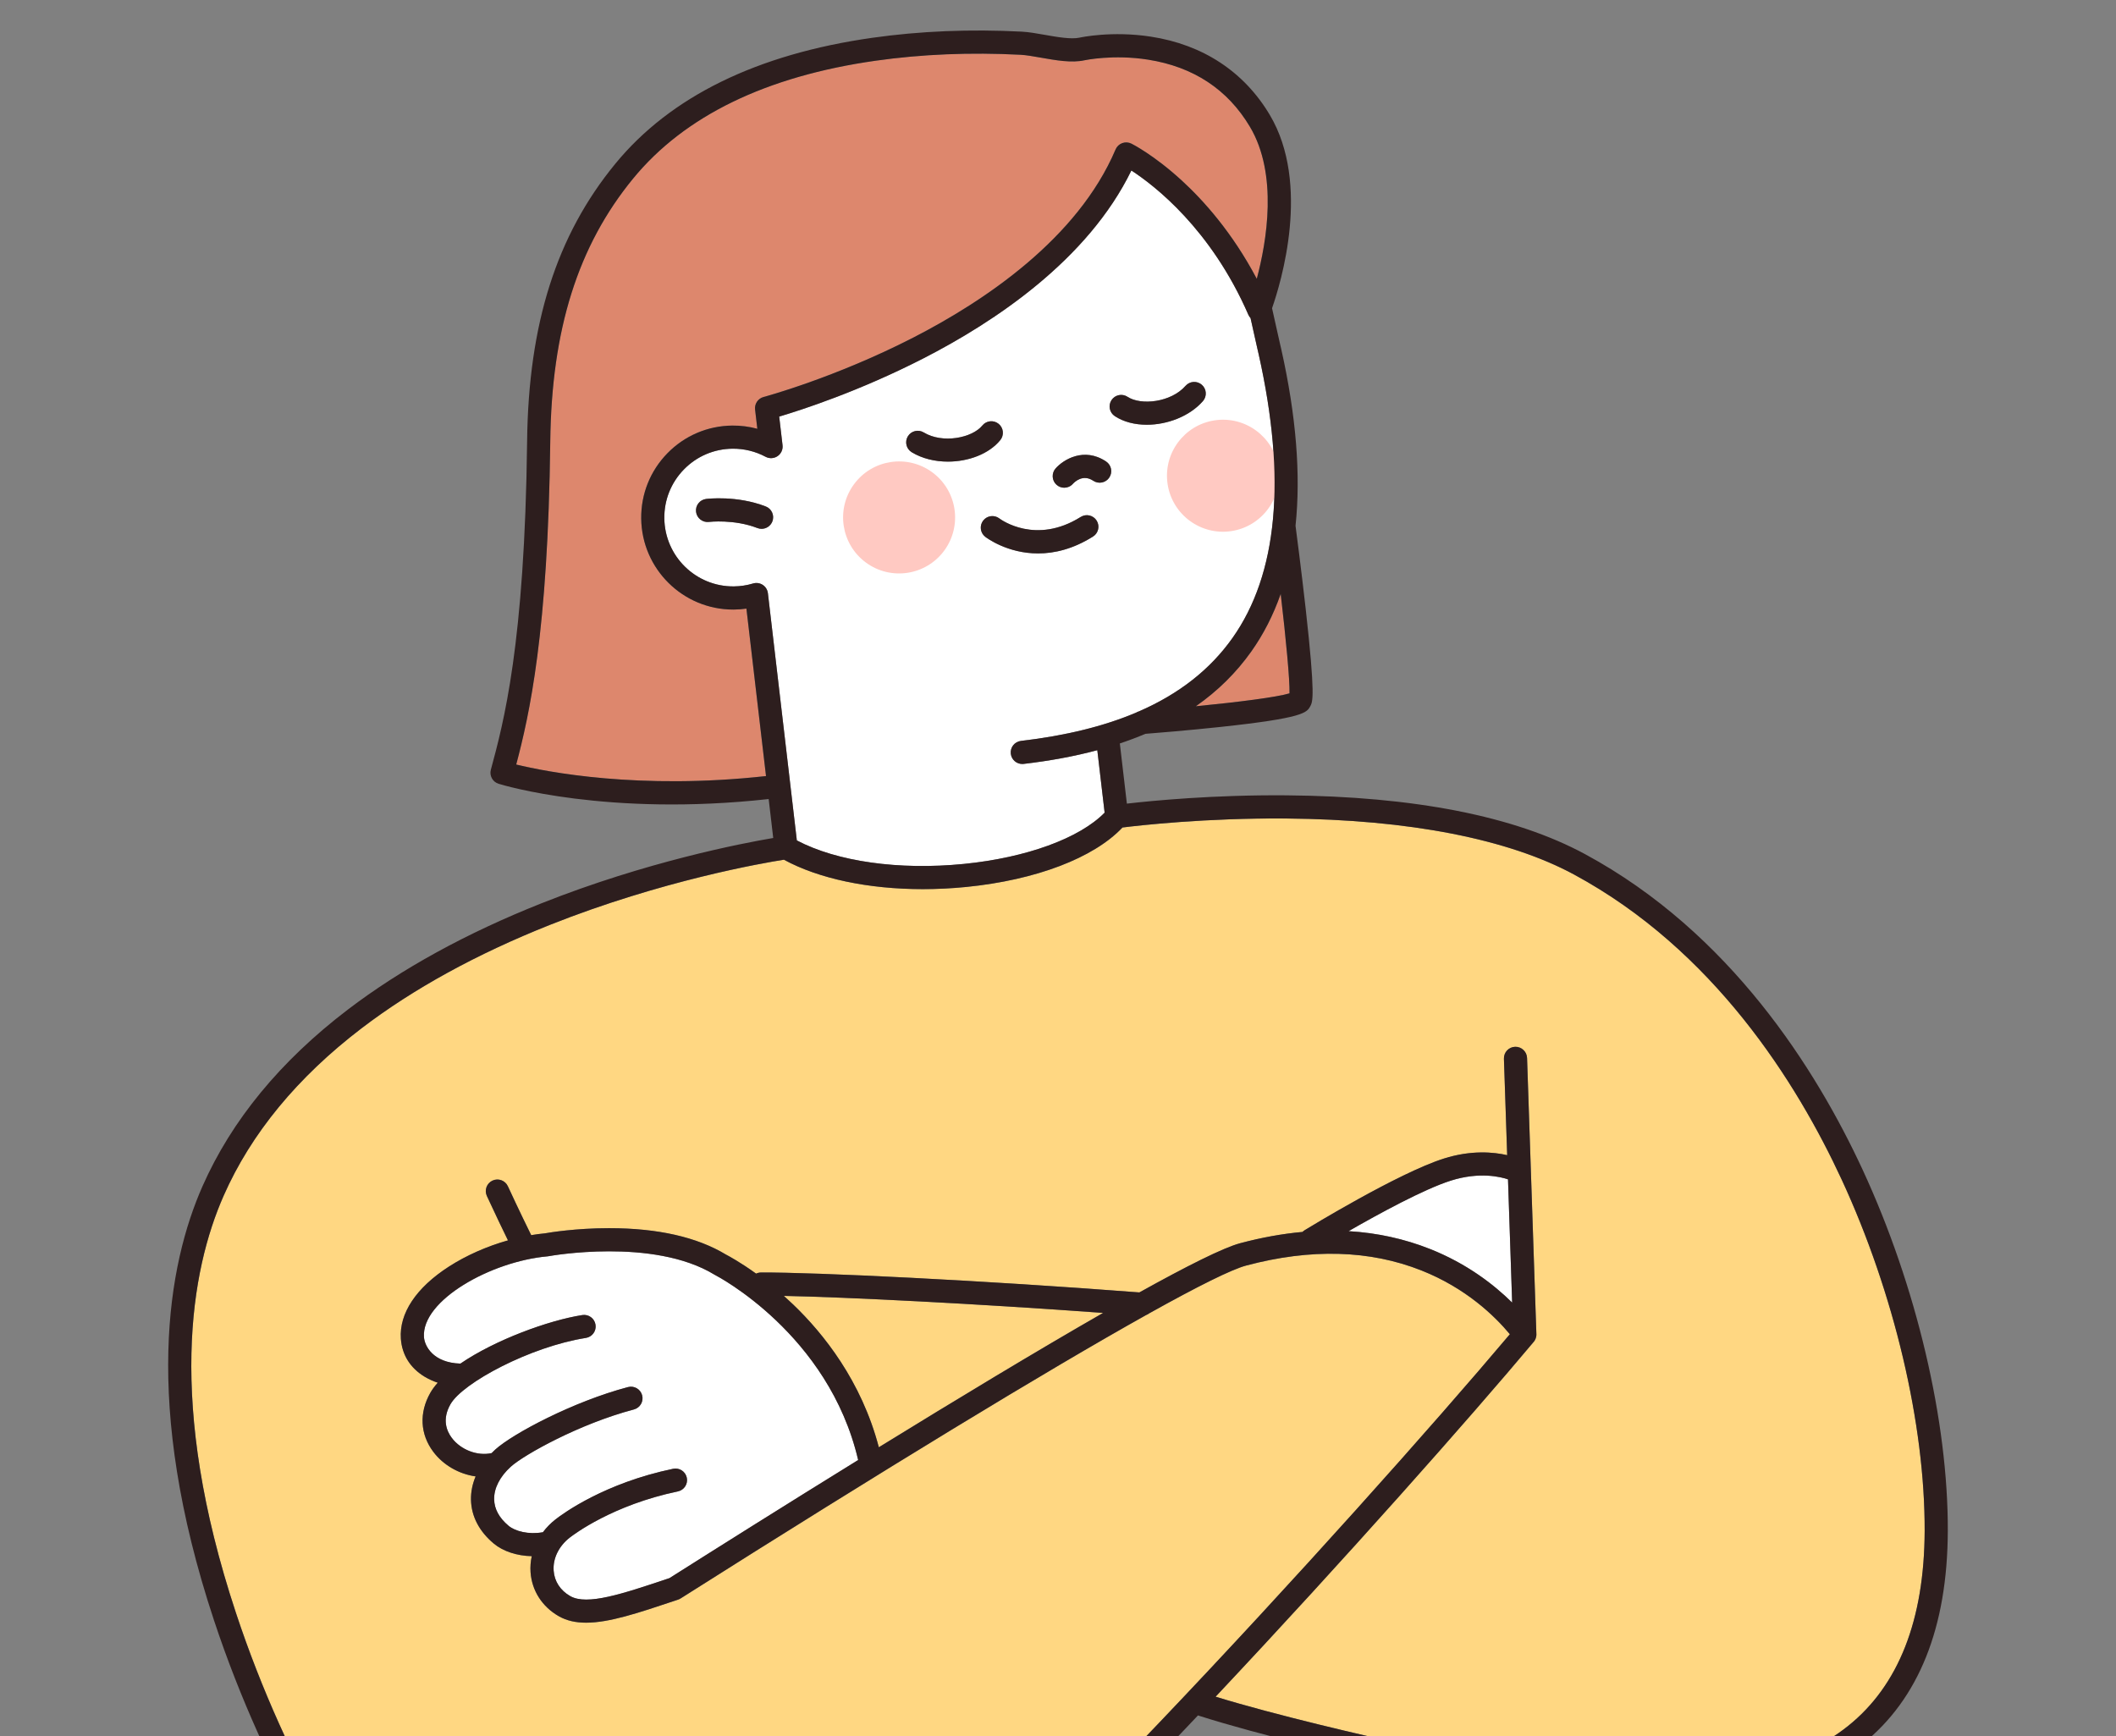 <?xml version="1.0" encoding="utf-8"?>
<!-- Generator: Adobe Illustrator 28.0.0, SVG Export Plug-In . SVG Version: 6.00 Build 0)  -->
<svg version="1.1" id="Layer_1" xmlns="http://www.w3.org/2000/svg" xmlns:xlink="http://www.w3.org/1999/xlink" x="0px" y="0px"
	 viewBox="0 0 195 160" style="enable-background:new 0 0 195 160;" xml:space="preserve">
<rect x="0" y="0" width="195" height="160" fill="#808080" stroke="none"/>
<style type="text/css">
	.st0{clip-path:url(#SVGID_00000060729068983553006410000005094165919739292555_);}
	.st1{fill:#DD876D;}
	.st2{fill:#FFD782;}
	.st3{fill:#FFFFFF;}
	.st4{fill:#FFC9C2;}
	.st5{fill:#2D1E1E;}
</style>
<g>
	<defs>
		<rect id="SVGID_1_" width="195" height="160"/>
	</defs>
	<clipPath id="SVGID_00000084528104588051381040000008858278506645874573_">
		<use xlink:href="#SVGID_1_"  style="overflow:visible;"/>
	</clipPath>
	<g style="clip-path:url(#SVGID_00000084528104588051381040000008858278506645874573_);">
		<g>
			<path class="st1" d="M110.205,65.083c3.961-0.385,7.468-0.837,8.63-1.189
				c0.03-1.248-0.319-4.932-0.812-9.161c-0.681,1.948-1.584,3.717-2.71,5.304
				C113.927,61.99,112.229,63.669,110.205,65.083z"/>
		</g>
		<g>
			<path class="st2" d="M38.565,179.911c5.018,5.718,11.256,9.311,18.04,10.393
				c6.714,1.071,13.843-0.329,20.614-4.049
				c10.679-5.867,47.706-46.437,61.924-63.3
				c-1.424-1.711-4.061-4.25-8.135-5.87c-4.766-1.895-10.207-2.049-16.17-0.458
				c-1.328,0.354-4.387,1.871-8.937,4.406c-0.085,0.065-0.177,0.118-0.279,0.155
				c-9.103,5.089-24.005,14.149-42.896,26.113
				c-0.003,0.002-0.007,0.003-0.01,0.005c-0.04,0.024-0.08,0.047-0.124,0.067
				c-0.005,0.002-0.01,0.004-0.015,0.006c-0.027,0.012-0.055,0.023-0.083,0.033
				l-0.325,0.109c-3.33,1.115-6.022,2.017-8.153,2.017
				c-0.95,0-1.788-0.179-2.522-0.598c-1.529-0.873-2.476-2.347-2.598-4.043
				c-0.036-0.501,0.004-1.001,0.111-1.489c-1.348-0.028-2.633-0.435-3.502-1.161
				c-1.343-1.121-2.069-2.517-2.099-4.036c-0.015-0.727,0.132-1.453,0.427-2.153
				c-1.515-0.214-2.968-1.025-3.901-2.268c-1.213-1.616-1.316-3.593-0.281-5.424
				c0.178-0.316,0.413-0.63,0.692-0.942c-0.431-0.146-0.839-0.33-1.204-0.551
				c-1.332-0.804-2.091-2.017-2.195-3.508c-0.163-2.337,1.406-4.694,4.417-6.637
				c1.607-1.037,3.514-1.875,5.453-2.423c-0.392-0.804-1.211-2.494-1.947-4.096
				c-0.246-0.535-0.012-1.168,0.524-1.414c0.535-0.246,1.168-0.011,1.414,0.523
				c0.953,2.074,2.048,4.301,2.149,4.506c0.428-0.071,0.852-0.129,1.271-0.167
				c0.39-0.07,2.791-0.473,5.88-0.476c0.011-0,0.022-0,0.032-0
				c4.475,0,8.099,0.82,10.774,2.438c0.228,0.118,1.297,0.688,2.77,1.75
				c0.137-0.065,0.289-0.103,0.451-0.103c4.937-0.028,20.419,0.721,34.869,1.835
				c4.364-2.427,7.728-4.118,9.288-4.534c1.966-0.524,3.882-0.87,5.744-1.04
				c0.059-0.06,0.126-0.115,0.202-0.161c0.349-0.214,8.6-5.259,12.816-6.598
				c2.536-0.806,4.614-0.598,5.845-0.316l-0.3-8.885
				c-0.02-0.589,0.441-1.082,1.03-1.102c0.585-0.019,1.082,0.441,1.102,1.03
				l0.859,25.445c0,0.008-0.001,0.015-0,0.023
				c0,0.014,0,0.027-0,0.041c-0,0.01-0.001,0.021-0.001,0.031
				c-0.001,0.011-0.002,0.023-0.003,0.034c-0.001,0.013-0.002,0.026-0.004,0.039
				c-0.001,0.01-0.002,0.02-0.004,0.029c-0.002,0.012-0.004,0.024-0.006,0.036
				c-0.002,0.012-0.005,0.024-0.008,0.036c-0.002,0.009-0.004,0.019-0.007,0.028
				c-0.003,0.012-0.006,0.025-0.01,0.037c-0.003,0.011-0.007,0.023-0.011,0.034
				c-0.003,0.01-0.006,0.019-0.01,0.029c-0.004,0.012-0.009,0.024-0.013,0.035
				c-0.004,0.011-0.009,0.021-0.013,0.031c-0.005,0.01-0.009,0.02-0.014,0.031
				c-0.005,0.011-0.011,0.022-0.016,0.033c-0.005,0.009-0.01,0.019-0.015,0.028
				c-0.006,0.011-0.012,0.021-0.019,0.032c-0.006,0.01-0.013,0.021-0.019,0.031
				c-0.006,0.009-0.011,0.017-0.017,0.026c-0.007,0.01-0.014,0.02-0.022,0.03
				c-0.008,0.01-0.016,0.02-0.024,0.03c-0.005,0.006-0.008,0.012-0.013,0.017
				c-5.89,7.024-17.306,19.928-29.312,32.696
				c5.662,1.731,13.374,3.511,18.796,4.722c12.394,2.769,29.971,5.571,39.48-2.019
				c4.66-3.72,7.037-9.767,7.067-17.974c0.035-9.849-2.821-21.95-7.641-32.37
				c-4.161-8.994-11.816-21.173-24.657-28.119
				c-6.077-3.287-15.247-5.074-26.52-5.169c-7.443-0.061-13.564,0.636-15.108,0.829
				c-2.647,2.806-7.983,4.843-14.409,5.481c-1.348,0.134-2.686,0.199-3.995,0.199
				c-4.993,0-9.572-0.956-12.795-2.712c-1.878,0.295-11.229,1.897-21.576,6.01
				c-6.737,2.678-12.571,5.881-17.341,9.52
				c-5.911,4.51-10.189,9.704-12.716,15.439
				c-3.018,6.849-5.271,19.075,1.131,38.428
				C26.489,162.978,33.772,174.45,38.565,179.911z"/>
		</g>
		<g>
			<path class="st3" d="M62.466,137.441c-5.986,1.248-9.575,3.955-9.965,4.26
				c-1.007,0.787-1.559,1.924-1.478,3.042c0.072,0.99,0.615,1.823,1.529,2.345
				c1.55,0.886,4.811-0.206,8.94-1.589l0.203-0.068
				c4.397-2.784,10.672-6.734,17.389-10.885
				c-2.712-11.629-13.068-16.989-13.175-17.043
				c-0.025-0.013-0.051-0.027-0.075-0.042c-5.649-3.442-15.175-1.716-15.271-1.698
				c-0.034,0.006-0.067,0.011-0.101,0.014c-5.217,0.464-11.626,4.06-11.391,7.44
				c0.057,0.821,0.836,2.368,3.357,2.445c3.205-2.189,8.111-3.984,11.234-4.474
				c0.582-0.092,1.128,0.306,1.219,0.888c0.091,0.582-0.306,1.128-0.888,1.219
				c-5.101,0.801-11.359,4.128-12.486,6.121c-0.778,1.377-0.359,2.442,0.13,3.094
				c0.829,1.104,2.363,1.688,3.664,1.401c0.111-0.113,0.225-0.224,0.345-0.332
				c1.606-1.454,7.169-4.419,12.229-5.754c0.568-0.15,1.153,0.19,1.303,0.759
				c0.15,0.569-0.19,1.153-0.759,1.303c-5.038,1.329-10.135,4.18-11.341,5.273
				c-1.013,0.917-1.56,1.986-1.539,3.009c0.018,0.896,0.467,1.718,1.334,2.442
				c0.592,0.494,1.836,0.831,3.159,0.59c0.325-0.432,0.711-0.831,1.157-1.179
				c0.701-0.548,4.519-3.349,10.843-4.667c0.577-0.121,1.142,0.25,1.262,0.826
				C63.413,136.756,63.043,137.321,62.466,137.441z"/>
		</g>
		<g>
			<path class="st3" d="M88.82,79.614c5.769-0.572,10.672-2.368,12.977-4.725l-0.674-5.756
				c-2.079,0.556-4.34,0.977-6.79,1.264c-0.042,0.005-0.084,0.007-0.125,0.007
				c-0.534,0-0.994-0.4-1.058-0.943c-0.069-0.585,0.35-1.115,0.935-1.183
				c4.1-0.48,7.627-1.343,10.61-2.606c0.085-0.052,0.177-0.094,0.276-0.121
				c3.698-1.613,6.546-3.852,8.601-6.749c4.175-5.885,4.99-14.678,2.425-26.135
				c-0.035-0.156-0.071-0.312-0.108-0.467c-0.044-0.185-0.155-0.683-0.299-1.332
				c-0.103-0.463-0.223-1.003-0.348-1.56c-0.08-0.086-0.148-0.184-0.197-0.296
				c-3.439-7.903-8.656-11.917-10.784-13.3
				c-4.004,8.223-12.567,13.936-19.191,17.327
				c-5.914,3.027-11.213,4.741-13.264,5.35l0.309,2.641
				c0.046,0.394-0.131,0.782-0.459,1.005c-0.328,0.224-0.753,0.246-1.103,0.059
				c-0.934-0.499-1.982-0.756-3.058-0.745c-1.695,0.019-3.281,0.696-4.466,1.908
				c-1.185,1.212-1.827,2.812-1.808,4.507c0.039,3.498,2.91,6.314,6.415,6.274
				c0.601-0.007,1.194-0.097,1.763-0.268c0.302-0.091,0.629-0.044,0.893,0.13
				c0.264,0.173,0.437,0.454,0.474,0.768l2.666,22.78
				C77.138,79.4,82.833,80.209,88.82,79.614z M102.431,36.871
				c0.324-0.492,0.985-0.628,1.477-0.304c1.245,0.82,4.011,0.511,5.343-1.008
				c0.388-0.443,1.062-0.487,1.505-0.099c0.443,0.388,0.487,1.062,0.099,1.505
				c-1.224,1.396-3.269,2.176-5.173,2.176c-1.087,0-2.129-0.254-2.947-0.793
				C102.243,38.024,102.107,37.362,102.431,36.871z M97.279,43.167
				c0.72-0.815,2.619-1.996,4.653-0.639c0.49,0.327,0.622,0.989,0.295,1.479
				c-0.327,0.49-0.989,0.622-1.479,0.295c-0.927-0.619-1.672,0.062-1.878,0.285
				c-0.21,0.237-0.501,0.358-0.793,0.358c-0.252,0-0.504-0.089-0.708-0.269
				C96.927,44.287,96.889,43.609,97.279,43.167z M99.592,47.639
				c0.498-0.314,1.157-0.163,1.47,0.336c0.313,0.499,0.163,1.157-0.336,1.47
				c-1.857,1.167-3.584,1.555-5.059,1.555c-2.842,0-4.751-1.44-4.87-1.532
				c-0.466-0.361-0.551-1.03-0.191-1.496c0.36-0.464,1.027-0.551,1.492-0.194
				C92.247,47.89,95.458,50.236,99.592,47.639z M83.663,40.21
				c0.306-0.503,0.962-0.663,1.465-0.357c1.726,1.049,4.457,0.515,5.4-0.641
				c0.372-0.457,1.044-0.525,1.5-0.153c0.457,0.372,0.525,1.044,0.153,1.5
				c-1.044,1.281-2.939,1.981-4.824,1.981c-1.189,0-2.373-0.278-3.337-0.864
				C83.517,41.369,83.357,40.713,83.663,40.21z M71.177,48.051
				c-0.164,0.423-0.567,0.682-0.995,0.682c-0.128,0-0.258-0.023-0.385-0.072
				c-2.153-0.834-4.441-0.566-4.464-0.564c-0.582,0.072-1.116-0.343-1.189-0.927
				c-0.073-0.584,0.34-1.116,0.923-1.19c0.114-0.015,2.83-0.343,5.5,0.691
				C71.117,46.884,71.39,47.501,71.177,48.051z"/>
		</g>
		<g>
			<path class="st3" d="M133.695,108.8c-2.472,0.785-6.618,3.047-9.416,4.654
				c2.638,0.159,5.149,0.707,7.516,1.649c3.375,1.342,5.86,3.26,7.557,4.935
				l-0.383-11.358C138.308,108.456,136.347,107.958,133.695,108.8z"/>
		</g>
		<g>
			<path class="st1" d="M67.66,56.172c-0.032,0-0.064,0.001-0.095,0.001
				c-4.631,0-8.424-3.741-8.476-8.384c-0.025-2.264,0.833-4.403,2.416-6.022
				c1.583-1.619,3.702-2.524,5.967-2.549c0.784-0.008,1.566,0.092,2.318,0.296
				l-0.208-1.776c-0.062-0.527,0.273-1.019,0.786-1.155
				c0.065-0.017,6.541-1.756,13.768-5.46c6.589-3.378,15.175-9.13,18.667-17.35
				c0.115-0.271,0.336-0.482,0.612-0.584c0.276-0.102,0.581-0.085,0.845,0.046
				c0.083,0.042,2.071,1.043,4.635,3.392c1.983,1.816,4.657,4.776,6.922,9.068
				c0.912-3.419,1.981-9.623-0.633-14.014c-2.05-3.444-5.208-5.524-9.387-6.184
				c-3.198-0.505-5.828,0.052-5.854,0.057c-1.186,0.261-2.634,0.005-4.035-0.242
				c-0.695-0.123-1.35-0.238-1.857-0.264c-4.618-0.24-9.112-0.055-13.358,0.547
				c-10.093,1.433-17.61,5.084-22.343,10.852
				c-5.094,6.209-7.522,13.914-7.642,24.247
				c-0.203,17.574-1.933,25.217-3.137,29.76c2.797,0.679,11.311,2.355,23.018,1.063
				l-1.806-15.432C68.413,56.139,68.038,56.168,67.66,56.172z"/>
		</g>
		<g>
			<path class="st2" d="M101.658,120.989c-11.755-0.856-23.609-1.451-29.424-1.569
				c0.287,0.256,0.58,0.525,0.874,0.808c2.768,2.656,6.278,7.029,7.881,13.143
				C88.095,128.994,95.533,124.498,101.658,120.989z"/>
		</g>
		<g>
			<path class="st4" d="M117.805,43.06c0.43,2.817-1.505,5.45-4.322,5.881
				c-2.817,0.43-5.45-1.505-5.881-4.322c-0.43-2.817,1.505-5.45,4.322-5.881
				C114.742,38.308,117.375,40.243,117.805,43.06z"/>
		</g>
		<g>
			
				<ellipse transform="matrix(0.592 -0.806 0.806 0.592 -4.66 86.225)" class="st4" cx="82.866" cy="47.717" rx="5.161" ry="5.161"/>
		</g>
		<g>
			<path class="st5" d="M36.962,181.318c5.35,6.096,12.026,9.931,19.307,11.092
				c1.578,0.251,3.175,0.376,4.784,0.376c5.72-0,11.582-1.58,17.193-4.662
				c6.287-3.454,20.348-17.603,31.036-28.864c0.373-0.393,0.746-0.787,1.118-1.181
				c0.028,0.012,0.057,0.023,0.087,0.032c5.8,1.842,14.117,3.763,19.869,5.048
				c6.535,1.46,14.473,2.92,22.042,2.919c7.281-0,14.22-1.352,19.233-5.354
				c5.19-4.143,7.837-10.748,7.869-19.633
				c0.037-10.145-2.894-22.584-7.839-33.273
				c-4.296-9.287-12.221-21.875-25.578-29.1
				c-6.479-3.505-15.748-5.33-27.549-5.426
				c-6.726-0.055-12.399,0.502-14.687,0.765l-0.649-5.546
				c0.818-0.272,1.604-0.567,2.359-0.887c0.825-0.064,3.851-0.307,6.893-0.632
				c7.698-0.823,7.974-1.322,8.293-1.9c0.23-0.416,0.49-0.888-0.42-9.007
				c-0.406-3.615-0.873-7.171-0.934-7.634c0.496-4.698,0.062-10.125-1.31-16.251
				c-0.037-0.166-0.075-0.331-0.115-0.495c-0.043-0.18-0.151-0.666-0.292-1.3
				c-0.13-0.584-0.287-1.292-0.447-2.001c0.828-2.372,3.583-11.444-0.209-17.816
				c-2.369-3.981-6.161-6.475-10.965-7.212c-3.596-0.552-6.448,0.067-6.566,0.093
				c-0.774,0.17-2.067-0.058-3.207-0.259c-0.761-0.134-1.479-0.261-2.117-0.294
				c-4.755-0.246-9.387-0.056-13.768,0.566c-10.638,1.51-18.61,5.417-23.692,11.611
				c-5.418,6.604-8,14.731-8.126,25.575
				c-0.216,18.711-2.172,25.942-3.341,30.263c-0.15,0.554,0.165,1.127,0.713,1.297
				c0.405,0.126,10.05,3.047,24.889,1.406l0.42,3.589
				c-2.929,0.497-11.714,2.191-21.338,6.011
				c-6.927,2.75-12.939,6.049-17.87,9.808
				c-6.211,4.734-10.718,10.215-13.395,16.29
				c-3.169,7.191-5.557,19.961,1.058,39.958
				C24.565,163.952,32.037,175.707,36.962,181.318z M118.023,54.733
				c0.493,4.229,0.842,7.912,0.812,9.161c-1.162,0.352-4.669,0.804-8.63,1.189
				c2.024-1.414,3.722-3.092,5.108-5.046
				C116.439,58.45,117.342,56.68,118.023,54.733z M47.573,70.454
				c1.204-4.543,2.934-12.186,3.137-29.76c0.119-10.333,2.547-18.038,7.642-24.247
				c4.733-5.768,12.25-9.419,22.343-10.852c4.246-0.603,8.74-0.787,13.358-0.547
				c0.506,0.026,1.162,0.142,1.857,0.264c1.401,0.247,2.849,0.503,4.035,0.242
				c0.026-0.006,2.655-0.562,5.854-0.057c4.179,0.659,7.337,2.74,9.387,6.184
				c2.613,4.391,1.544,10.595,0.633,14.014c-2.265-4.292-4.939-7.252-6.922-9.068
				c-2.564-2.349-4.552-3.351-4.635-3.392c-0.263-0.131-0.569-0.148-0.845-0.046
				c-0.276,0.102-0.497,0.313-0.612,0.584c-3.491,8.22-12.078,13.972-18.667,17.35
				c-7.227,3.705-13.703,5.443-13.768,5.46c-0.513,0.136-0.848,0.628-0.786,1.155
				l0.208,1.776c-0.752-0.204-1.534-0.304-2.318-0.296
				c-2.264,0.025-4.383,0.93-5.967,2.549c-1.583,1.619-2.442,3.758-2.416,6.022
				c0.052,4.643,3.844,8.384,8.476,8.384c0.032,0,0.064-0,0.095-0.001
				c0.378-0.004,0.753-0.033,1.124-0.087l1.806,15.432
				C58.884,72.809,50.37,71.133,47.573,70.454z M70.766,54.668
				c-0.037-0.313-0.21-0.594-0.474-0.768c-0.264-0.173-0.591-0.221-0.893-0.13
				c-0.569,0.171-1.162,0.262-1.763,0.268c-3.504,0.04-6.376-2.776-6.415-6.274
				c-0.019-1.695,0.623-3.295,1.808-4.507c1.185-1.212,2.771-1.889,4.466-1.908
				c1.076-0.011,2.124,0.246,3.058,0.745c0.35,0.187,0.775,0.164,1.103-0.059
				c0.328-0.224,0.505-0.611,0.459-1.005l-0.309-2.641
				c2.051-0.609,7.35-2.323,13.264-5.35c6.624-3.391,15.187-9.103,19.191-17.327
				c2.129,1.383,7.346,5.397,10.784,13.3c0.049,0.112,0.117,0.21,0.197,0.296
				c0.125,0.557,0.245,1.097,0.348,1.56c0.144,0.649,0.255,1.148,0.299,1.332
				c0.037,0.155,0.073,0.311,0.108,0.467c2.566,11.456,1.75,20.249-2.425,26.135
				c-2.055,2.897-4.903,5.136-8.601,6.749c-0.099,0.027-0.191,0.069-0.276,0.121
				c-2.984,1.262-6.51,2.126-10.61,2.606c-0.585,0.068-1.004,0.598-0.935,1.183
				c0.064,0.543,0.524,0.943,1.058,0.943c0.041,0,0.083-0.002,0.125-0.007
				c2.45-0.287,4.711-0.708,6.79-1.264l0.674,5.756
				c-2.305,2.358-7.208,4.153-12.977,4.725
				c-5.987,0.594-11.683-0.215-15.387-2.166L70.766,54.668z M20.608,110.193
				c2.527-5.735,6.805-10.929,12.716-15.439c4.769-3.639,10.603-6.841,17.341-9.52
				c10.348-4.113,19.699-5.716,21.576-6.01c3.223,1.756,7.802,2.712,12.795,2.712
				c1.309,0,2.647-0.066,3.995-0.199c6.426-0.638,11.762-2.675,14.409-5.481
				c1.544-0.193,7.666-0.89,15.108-0.829c11.273,0.095,20.443,1.882,26.52,5.169
				c12.841,6.946,20.496,19.125,24.657,28.119
				c4.82,10.42,7.677,22.521,7.641,32.37c-0.03,8.207-2.407,14.254-7.067,17.974
				c-9.509,7.591-27.086,4.788-39.48,2.019c-5.422-1.211-13.135-2.991-18.796-4.722
				c12.006-12.769,23.423-25.673,29.312-32.696c0.005-0.006,0.008-0.012,0.013-0.017
				c0.008-0.01,0.016-0.02,0.024-0.03c0.007-0.01,0.015-0.02,0.022-0.03
				c0.006-0.008,0.011-0.017,0.017-0.026c0.007-0.01,0.013-0.02,0.019-0.031
				c0.006-0.011,0.013-0.021,0.019-0.032c0.005-0.009,0.01-0.019,0.015-0.028
				c0.006-0.011,0.011-0.022,0.016-0.033c0.005-0.01,0.01-0.02,0.014-0.031
				c0.005-0.01,0.009-0.021,0.013-0.031c0.005-0.012,0.009-0.023,0.013-0.035
				c0.003-0.01,0.007-0.019,0.01-0.029c0.004-0.011,0.007-0.023,0.011-0.034
				c0.004-0.012,0.007-0.024,0.01-0.037c0.002-0.009,0.005-0.019,0.007-0.028
				c0.003-0.012,0.005-0.024,0.008-0.036c0.002-0.012,0.004-0.024,0.006-0.036
				c0.002-0.01,0.003-0.02,0.004-0.029c0.002-0.013,0.003-0.026,0.004-0.039
				c0.001-0.011,0.002-0.023,0.003-0.034c0.001-0.01,0.001-0.021,0.001-0.031
				c0-0.014,0-0.027,0-0.041c-0-0.008,0.001-0.015,0-0.023
				l-0.859-25.445c-0.02-0.589-0.517-1.049-1.102-1.03
				c-0.589,0.02-1.05,0.513-1.03,1.102l0.3,8.885
				c-1.23-0.283-3.308-0.49-5.845,0.316c-4.216,1.34-12.467,6.384-12.816,6.598
				c-0.075,0.046-0.142,0.101-0.202,0.161c-1.862,0.169-3.778,0.515-5.744,1.04
				c-1.56,0.416-4.923,2.107-9.288,4.534
				c-14.451-1.114-29.932-1.863-34.869-1.835
				c-0.162,0.001-0.314,0.039-0.451,0.103c-1.474-1.062-2.543-1.632-2.77-1.75
				c-2.675-1.618-6.299-2.438-10.774-2.438c-0.011,0-0.022,0-0.032,0
				c-3.089,0.003-5.489,0.407-5.88,0.476c-0.418,0.038-0.843,0.096-1.271,0.167
				c-0.101-0.205-1.195-2.433-2.149-4.506c-0.246-0.535-0.879-0.769-1.414-0.523
				c-0.535,0.246-0.77,0.879-0.524,1.414c0.736,1.602,1.555,3.293,1.947,4.096
				c-1.94,0.548-3.846,1.386-5.453,2.423c-3.011,1.943-4.579,4.3-4.417,6.637
				c0.104,1.492,0.863,2.705,2.195,3.508c0.366,0.22,0.773,0.405,1.204,0.551
				c-0.28,0.312-0.514,0.627-0.692,0.942c-1.035,1.831-0.933,3.807,0.281,5.424
				c0.933,1.243,2.387,2.054,3.901,2.268c-0.295,0.7-0.442,1.426-0.427,2.153
				c0.03,1.519,0.756,2.915,2.099,4.036c0.869,0.725,2.154,1.133,3.502,1.161
				c-0.107,0.488-0.147,0.988-0.111,1.489c0.123,1.696,1.07,3.17,2.598,4.043
				c0.734,0.419,1.572,0.598,2.522,0.598c2.131-0,4.822-0.901,8.153-2.017
				l0.325-0.109c0.029-0.01,0.056-0.021,0.083-0.033
				c0.005-0.002,0.01-0.004,0.015-0.006c0.043-0.019,0.084-0.042,0.124-0.067
				c0.003-0.002,0.007-0.003,0.01-0.005
				c18.891-11.964,33.793-21.023,42.896-26.113
				c0.101-0.037,0.194-0.091,0.279-0.155c4.549-2.536,7.608-4.052,8.937-4.406
				c5.963-1.591,11.403-1.437,16.17,0.458c4.074,1.62,6.711,4.159,8.135,5.87
				c-14.218,16.862-51.245,57.432-61.924,63.3
				c-6.77,3.72-13.899,5.12-20.614,4.049
				c-6.784-1.082-13.022-4.675-18.04-10.393
				c-4.793-5.461-12.076-16.933-16.825-31.29
				C15.337,129.268,17.591,117.042,20.608,110.193z M139.353,120.038
				c-1.697-1.675-4.182-3.593-7.557-4.935c-2.368-0.941-4.879-1.49-7.516-1.649
				c2.799-1.608,6.945-3.869,9.416-4.654c2.652-0.842,4.613-0.344,5.274-0.119
				L139.353,120.038z M63.293,136.179c-0.12-0.576-0.684-0.947-1.262-0.826
				c-6.325,1.318-10.143,4.119-10.843,4.667c-0.446,0.349-0.833,0.747-1.157,1.179
				c-1.323,0.241-2.567-0.096-3.159-0.59c-0.867-0.724-1.316-1.545-1.334-2.442
				c-0.02-1.023,0.526-2.092,1.539-3.009c1.206-1.092,6.303-3.943,11.341-5.273
				c0.57-0.15,0.909-0.734,0.759-1.303c-0.15-0.57-0.735-0.909-1.303-0.759
				c-5.06,1.335-10.622,4.299-12.229,5.754c-0.12,0.109-0.234,0.22-0.345,0.332
				c-1.301,0.287-2.835-0.297-3.664-1.401c-0.489-0.651-0.908-1.717-0.13-3.094
				c1.127-1.994,7.385-5.32,12.486-6.121c0.582-0.091,0.98-0.637,0.888-1.219
				c-0.091-0.582-0.637-0.98-1.219-0.888c-3.123,0.49-8.029,2.285-11.234,4.474
				c-2.521-0.077-3.3-1.624-3.357-2.445c-0.236-3.38,6.173-6.976,11.391-7.44
				c0.034-0.003,0.068-0.008,0.101-0.014c0.096-0.018,9.622-1.744,15.271,1.698
				c0.024,0.015,0.05,0.029,0.075,0.042c0.107,0.054,10.462,5.414,13.175,17.043
				c-6.717,4.151-12.992,8.1-17.389,10.885l-0.203,0.068
				c-4.128,1.382-7.39,2.475-8.94,1.589c-0.914-0.522-1.458-1.355-1.529-2.345
				c-0.081-1.118,0.472-2.255,1.478-3.042c0.39-0.305,3.979-3.012,9.965-4.26
				C63.043,137.321,63.413,136.756,63.293,136.179z M73.108,120.228
				c-0.295-0.283-0.587-0.552-0.874-0.808c5.815,0.118,17.669,0.714,29.424,1.569
				c-6.124,3.509-13.563,8.005-20.669,12.381
				C79.386,127.257,75.876,122.884,73.108,120.228z"/>
		</g>
		<g>
			<path class="st5" d="M90.606,47.972c-0.361,0.466-0.275,1.136,0.191,1.496
				c0.119,0.092,2.029,1.532,4.87,1.532c1.475,0,3.202-0.388,5.059-1.555
				c0.499-0.313,0.649-0.972,0.336-1.47c-0.313-0.499-0.972-0.649-1.47-0.336
				c-4.134,2.596-7.346,0.251-7.494,0.139
				C91.633,47.422,90.966,47.508,90.606,47.972z"/>
		</g>
		<g>
			<path class="st5" d="M102.735,38.348c0.818,0.539,1.86,0.793,2.947,0.793
				c1.905,0,3.949-0.78,5.173-2.176c0.388-0.443,0.344-1.117-0.099-1.505
				c-0.442-0.388-1.117-0.344-1.505,0.099c-1.332,1.519-4.098,1.829-5.343,1.008
				c-0.492-0.324-1.153-0.188-1.477,0.304
				C102.107,37.362,102.243,38.024,102.735,38.348z"/>
		</g>
		<g>
			<path class="st5" d="M84.02,41.675c0.964,0.586,2.148,0.864,3.337,0.864
				c1.885,0,3.78-0.7,4.824-1.981c0.372-0.457,0.303-1.128-0.153-1.5
				c-0.457-0.372-1.129-0.303-1.5,0.153c-0.943,1.157-3.674,1.69-5.4,0.641
				c-0.504-0.306-1.16-0.146-1.465,0.357C83.357,40.713,83.517,41.369,84.02,41.675z
				"/>
		</g>
		<g>
			<path class="st5" d="M70.568,46.671c-2.669-1.034-5.385-0.705-5.5-0.691
				c-0.583,0.074-0.996,0.606-0.923,1.19c0.073,0.584,0.607,0.998,1.189,0.927
				c0.023-0.003,2.311-0.27,4.464,0.564c0.127,0.049,0.257,0.072,0.385,0.072
				c0.428,0,0.831-0.259,0.995-0.682C71.39,47.501,71.117,46.884,70.568,46.671z"/>
		</g>
		<g>
			<path class="st5" d="M98.077,44.946c0.293,0,0.584-0.121,0.793-0.358
				c0.206-0.223,0.951-0.904,1.878-0.285c0.49,0.327,1.152,0.195,1.479-0.295
				c0.327-0.49,0.195-1.152-0.295-1.479c-2.034-1.357-3.933-0.176-4.653,0.639
				c-0.39,0.441-0.352,1.119,0.089,1.51
				C97.572,44.857,97.825,44.946,98.077,44.946z"/>
		</g>
	</g>
</g>
</svg>
